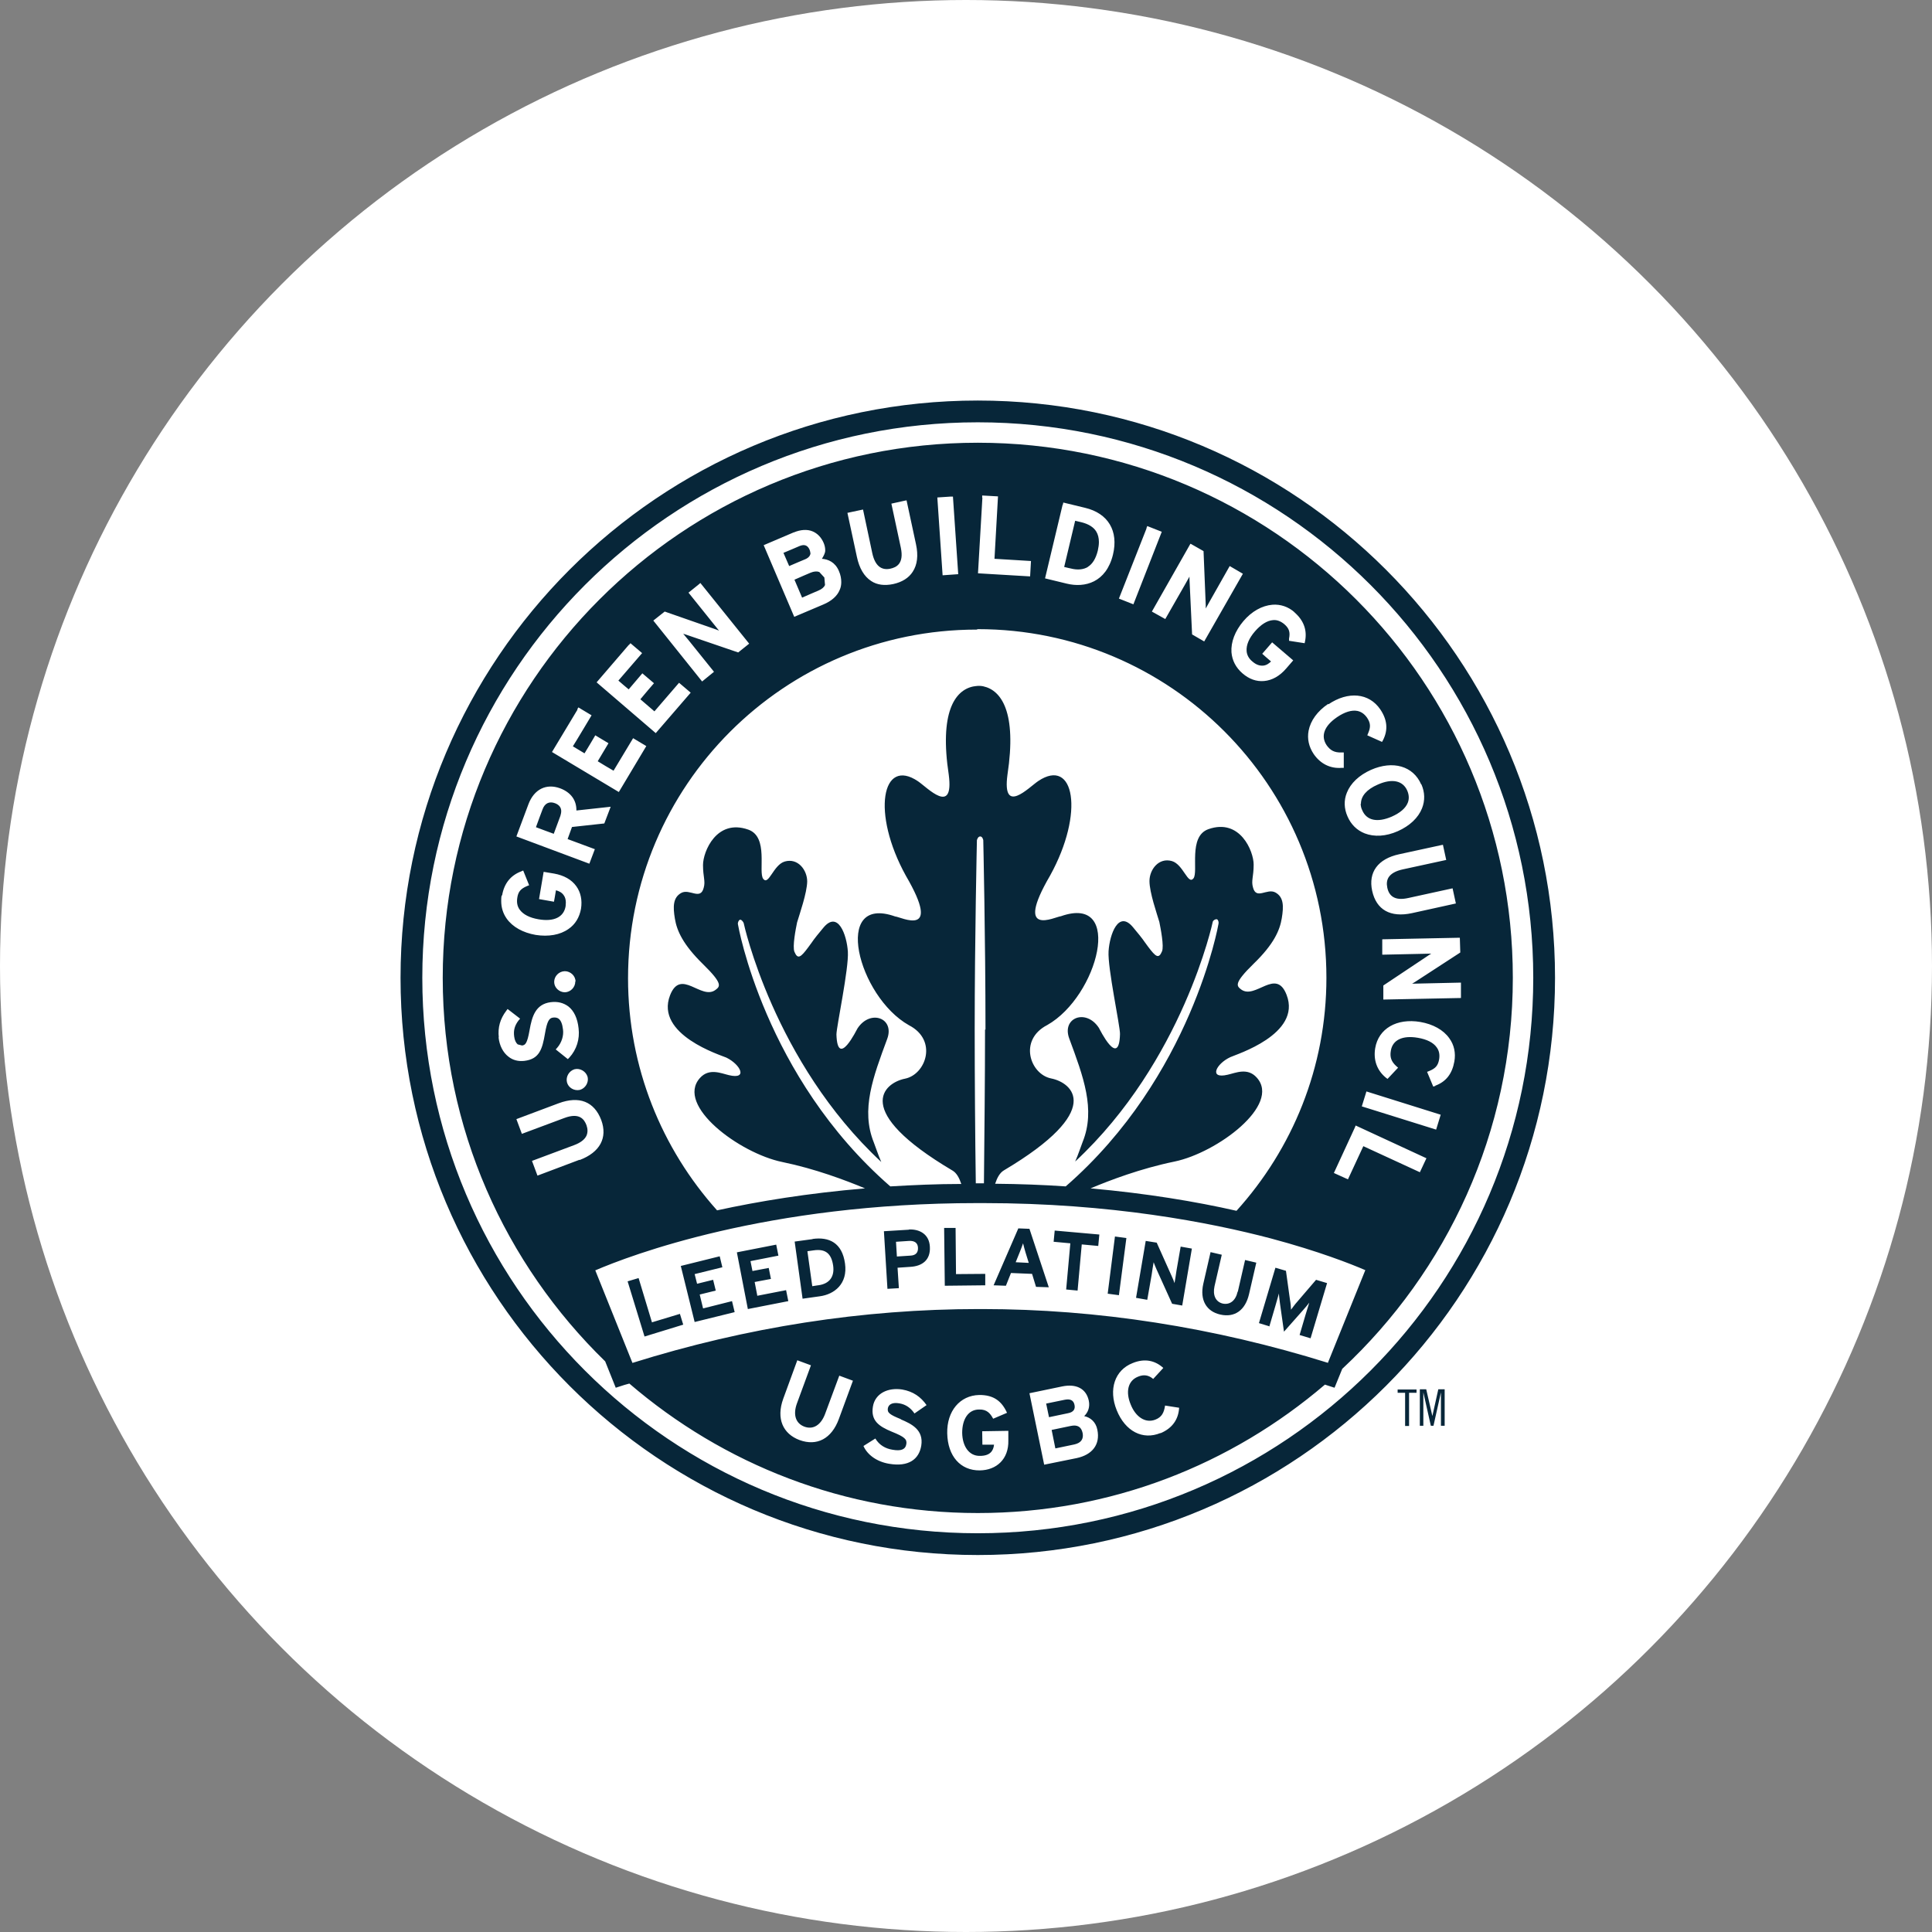<svg width="82" height="82" viewBox="0 0 82 82" fill="none" xmlns="http://www.w3.org/2000/svg">
<rect x="0" y="0" width="82" height="82" fill="#808080" stroke="none"/>
<circle cx="41" cy="41" r="41" fill="white"/>
<g clip-path="url(#clip0_2007_295)">
<path d="M34.055 25.36C34.241 25.276 34.727 25.07 34.727 25.07C34.885 25.005 34.978 24.921 35.016 24.828L34.988 24.511L34.773 24.277C34.671 24.24 34.549 24.249 34.409 24.305C34.409 24.305 33.859 24.538 33.719 24.604C33.775 24.734 33.989 25.238 34.045 25.369M47.005 54.907L47.49 54.972L47.807 52.547L47.322 52.481L47.014 54.907H47.005ZM34.391 23.465C34.391 23.41 34.372 23.363 34.363 23.335C34.279 23.139 34.139 23.092 33.934 23.176C33.934 23.176 33.392 23.41 33.252 23.465C33.309 23.587 33.439 23.904 33.495 24.025C33.682 23.941 34.176 23.736 34.176 23.736C34.353 23.662 34.4 23.549 34.4 23.465M52.528 54.823C52.444 55.205 52.201 55.392 51.893 55.327C51.595 55.252 51.464 54.972 51.548 54.59L51.856 53.255L51.38 53.144L51.072 54.487C50.914 55.187 51.212 55.663 51.791 55.793C52.397 55.933 52.854 55.616 53.013 54.926L53.321 53.591L52.845 53.479L52.537 54.823H52.528ZM49.934 53.927C49.916 54.058 49.869 54.366 49.85 54.459C49.831 54.394 49.776 54.254 49.729 54.16L49.094 52.742L48.628 52.668L48.217 55.084L48.693 55.168L48.88 54.105C48.898 53.974 48.945 53.666 48.964 53.573C48.983 53.638 49.048 53.778 49.085 53.871L49.748 55.336L50.177 55.411L50.587 52.994L50.111 52.91L49.934 53.927ZM53.881 56.278L54.133 55.42C54.17 55.289 54.254 54.991 54.282 54.898C54.282 54.991 54.31 55.187 54.328 55.336L54.496 56.521L55.289 55.625C55.392 55.513 55.513 55.364 55.569 55.289C55.541 55.383 55.448 55.681 55.411 55.803L55.159 56.661L55.625 56.801L56.325 54.459L55.858 54.319L55.066 55.243C54.963 55.355 54.851 55.513 54.795 55.588C54.795 55.495 54.776 55.299 54.748 55.15L54.58 53.937L54.133 53.806L53.433 56.157L53.89 56.297L53.881 56.278ZM40.576 54.086L40.558 52.117H40.072L40.1 54.571L41.817 54.552V54.067L40.586 54.077L40.576 54.086ZM44.728 52.705L45.428 52.77L45.251 54.73L45.736 54.776L45.913 52.817L46.613 52.882L46.659 52.397L44.765 52.229L44.719 52.705H44.728ZM23.559 34.092C23.316 33.999 23.12 34.092 23.027 34.353C23.027 34.353 22.794 34.969 22.747 35.109C22.878 35.156 23.363 35.342 23.503 35.389C23.559 35.24 23.783 34.633 23.783 34.633C23.801 34.568 23.82 34.503 23.82 34.428C23.82 34.297 23.755 34.167 23.559 34.092ZM34.717 54.552L34.475 54.59L34.269 53.106L34.531 53.069C35.044 52.994 35.286 53.209 35.361 53.713C35.426 54.16 35.23 54.487 34.727 54.552M34.484 52.593L33.728 52.696L34.064 55.121L34.792 55.019C35.417 54.935 35.986 54.487 35.865 53.629C35.743 52.742 35.184 52.49 34.493 52.584M43.105 53.582L43.282 53.144C43.338 53.004 43.394 52.854 43.422 52.77C43.441 52.864 43.487 53.013 43.525 53.153L43.664 53.601L43.105 53.573V53.582ZM43.217 52.145L42.172 54.552L42.694 54.571L42.909 54.03L43.804 54.067L43.972 54.618L44.514 54.636L43.693 52.155L43.217 52.136V52.145ZM57.752 34.111C57.752 34.204 57.771 34.297 57.818 34.391C58.004 34.829 58.462 34.922 59.068 34.661C59.422 34.503 59.656 34.307 59.749 34.074C59.814 33.915 59.805 33.738 59.73 33.56C59.544 33.131 59.087 33.029 58.48 33.299C58.004 33.504 57.762 33.794 57.762 34.111M59.32 59.115H59.637V60.523H59.805V59.115H60.122V58.975H59.32V59.115ZM38.636 53.293L38.067 53.33L38.029 52.705L38.589 52.668C38.804 52.658 38.953 52.742 38.962 52.957C38.972 53.172 38.86 53.283 38.636 53.293ZM38.58 52.192L37.516 52.257L37.666 54.702L38.151 54.674L38.095 53.806L38.636 53.769C39.14 53.741 39.503 53.479 39.466 52.91C39.438 52.388 39.037 52.164 38.58 52.183M60.803 60.141L60.533 58.965H60.262V60.514H60.411V59.096L60.729 60.514H60.841L61.158 59.096V60.514H61.316V58.965H61.046L60.785 60.141H60.803ZM45.605 59.628C45.568 59.441 45.437 59.357 45.176 59.413L44.402 59.572L44.523 60.15L45.325 59.982C45.577 59.936 45.642 59.796 45.605 59.628ZM41.5 65.076C28.476 65.076 17.924 54.524 17.924 41.5C17.924 28.476 28.476 17.924 41.5 17.924C54.524 17.924 65.076 28.476 65.076 41.5C65.076 54.524 54.524 65.076 41.5 65.076ZM41.5 17C27.972 17 17 27.972 17 41.5C17 55.028 27.972 66 41.5 66C55.028 66 66 55.028 66 41.5C66 27.972 55.028 17 41.5 17ZM45.437 60.523L44.635 60.691L44.793 61.475L45.596 61.307C45.894 61.242 45.997 61.065 45.95 60.822C45.894 60.561 45.736 60.458 45.437 60.523ZM29.838 55.523L29.698 54.944L30.379 54.776L30.267 54.319L29.586 54.487L29.483 54.077L30.659 53.787L30.547 53.321L28.895 53.731L29.483 56.11L31.181 55.691L31.069 55.224L29.847 55.532L29.838 55.523ZM32.142 54.991L32.03 54.412L32.721 54.282L32.627 53.815L31.937 53.946L31.853 53.526L33.038 53.293L32.945 52.826L31.275 53.153L31.741 55.56L33.458 55.224L33.364 54.758L32.124 55L32.142 54.991ZM27.673 56.129L27.104 54.245L26.638 54.384L27.356 56.726L28.998 56.222L28.858 55.765L27.683 56.12L27.673 56.129ZM60.925 46.09L60.831 46.118L60.57 45.493L60.663 45.456C60.934 45.344 61.037 45.223 61.083 44.952C61.111 44.765 61.083 44.597 60.981 44.458C60.841 44.252 60.561 44.112 60.178 44.047C59.525 43.935 59.105 44.14 59.031 44.597C58.984 44.868 59.049 45.055 59.264 45.251L59.339 45.316L58.891 45.792L58.816 45.736C58.443 45.428 58.284 44.989 58.368 44.486C58.508 43.655 59.283 43.207 60.281 43.375C60.822 43.469 61.261 43.711 61.512 44.066C61.718 44.346 61.792 44.691 61.727 45.055C61.634 45.577 61.372 45.913 60.915 46.081M60.962 47.947L57.799 46.958L57.967 46.417L57.995 46.324L61.148 47.312L60.953 47.947H60.962ZM60.272 49.757C60.272 49.757 58.032 48.721 57.864 48.647C57.79 48.805 57.211 50.055 57.211 50.055L56.614 49.785L57.501 47.863L57.538 47.77L60.542 49.16L60.262 49.757H60.272ZM56.372 57.846C51.529 56.334 46.585 55.56 41.687 55.56H41.537C36.63 55.56 31.694 56.325 26.843 57.846L25.266 53.918C26.722 53.293 32.525 51.063 41.472 51.063H41.743C47.145 51.063 51.362 51.884 53.946 52.565C55.971 53.106 57.342 53.647 57.948 53.909L56.362 57.836L56.372 57.846ZM49.253 60.822C48.507 61.13 47.76 60.757 47.396 59.852C47.042 58.975 47.312 58.154 48.068 57.855C48.609 57.631 49.048 57.762 49.374 58.06L48.945 58.527C48.759 58.368 48.553 58.322 48.292 58.434C47.863 58.611 47.77 59.087 47.993 59.618C48.199 60.132 48.609 60.421 49.038 60.253C49.3 60.15 49.402 59.973 49.449 59.656L50.046 59.749C50.018 60.234 49.766 60.617 49.253 60.831M45.698 61.886L44.318 62.166L43.693 59.133L45.083 58.844C45.67 58.723 46.1 58.928 46.212 59.45C46.267 59.712 46.184 59.945 46.016 60.104C46.277 60.16 46.51 60.346 46.575 60.682C46.706 61.316 46.352 61.746 45.698 61.886ZM41.584 62.408C40.772 62.417 40.222 61.811 40.203 60.831C40.184 59.889 40.744 59.227 41.556 59.208C42.19 59.199 42.526 59.488 42.741 59.964L42.153 60.215C42.032 59.992 41.892 59.814 41.556 59.824C41.09 59.824 40.838 60.243 40.838 60.813C40.847 61.382 41.127 61.802 41.593 61.792C42.013 61.792 42.162 61.587 42.19 61.316H41.696L41.687 60.747L42.797 60.729V61.139C42.816 61.932 42.293 62.399 41.584 62.408ZM38.235 60.243C38.701 60.439 39.205 60.691 39.102 61.354C39.009 61.932 38.57 62.268 37.74 62.128C37.227 62.044 36.816 61.755 36.648 61.372L37.152 61.055C37.32 61.335 37.581 61.484 37.88 61.531C38.244 61.596 38.431 61.522 38.468 61.288C38.496 61.093 38.412 60.99 37.852 60.766C37.311 60.542 36.947 60.3 37.05 59.693C37.143 59.143 37.684 58.881 38.291 58.975C38.766 59.059 39.084 59.292 39.326 59.637L38.813 59.992C38.654 59.758 38.449 59.609 38.169 59.562C37.843 59.507 37.712 59.628 37.684 59.768C37.647 59.964 37.777 60.048 38.235 60.234M35.604 60.225C35.296 61.065 34.671 61.391 33.934 61.12C33.234 60.859 32.935 60.215 33.243 59.367L33.84 57.734L34.419 57.948L33.822 59.572C33.654 60.038 33.766 60.411 34.139 60.551C34.512 60.691 34.839 60.486 35.016 60.02L35.622 58.387L36.201 58.602L35.604 60.225ZM24.594 49.225L22.812 49.897L22.579 49.272L24.352 48.609C24.632 48.507 24.818 48.367 24.893 48.199C24.949 48.068 24.949 47.919 24.893 47.76C24.8 47.508 24.594 47.21 23.951 47.452L22.15 48.124L21.917 47.499L23.708 46.827C24.585 46.501 25.22 46.753 25.518 47.536C25.798 48.292 25.462 48.908 24.604 49.234M21.17 44.028C21.124 43.608 21.226 43.245 21.488 42.9L21.544 42.825L22.075 43.235L22.01 43.31C21.852 43.515 21.786 43.721 21.823 43.991C21.842 44.15 21.898 44.262 21.973 44.327L22.159 44.374C22.29 44.355 22.374 44.308 22.477 43.721C22.579 43.142 22.729 42.62 23.372 42.536C23.671 42.498 23.913 42.564 24.119 42.713C24.361 42.9 24.511 43.217 24.557 43.646C24.613 44.103 24.473 44.551 24.165 44.887L24.1 44.952L23.587 44.541L23.652 44.467C23.839 44.252 23.932 43.954 23.895 43.693C23.839 43.207 23.643 43.17 23.475 43.189C23.316 43.207 23.223 43.319 23.13 43.87C23.018 44.523 22.896 44.952 22.253 45.027C22.001 45.055 21.767 44.999 21.581 44.849C21.348 44.672 21.198 44.374 21.161 44.028M24.417 41.659C24.417 41.901 24.221 42.106 23.979 42.116C23.736 42.116 23.521 41.92 23.521 41.677C23.521 41.435 23.717 41.229 23.969 41.22C24.212 41.22 24.427 41.416 24.427 41.659M21.31 38.011C21.394 37.498 21.674 37.152 22.122 36.984L22.206 36.947L22.458 37.572L22.365 37.609C22.103 37.721 21.991 37.843 21.954 38.113C21.926 38.3 21.954 38.468 22.057 38.608C22.206 38.813 22.477 38.953 22.859 39.018C23.512 39.13 23.932 38.925 24.007 38.459C24.007 38.403 24.016 38.356 24.016 38.309C24.016 38.188 23.988 38.076 23.923 37.992C23.839 37.871 23.708 37.815 23.596 37.787C23.578 37.917 23.512 38.272 23.512 38.272L22.878 38.16L23.074 37.003L23.521 37.078C23.932 37.152 24.259 37.33 24.464 37.619C24.65 37.88 24.716 38.207 24.66 38.57C24.594 38.934 24.417 39.233 24.128 39.429C23.773 39.681 23.279 39.765 22.738 39.681C22.197 39.587 21.758 39.345 21.506 38.99C21.348 38.766 21.273 38.514 21.273 38.244C21.273 38.169 21.273 38.085 21.292 38.001M24.94 45.708C24.996 45.941 24.846 46.193 24.613 46.258C24.37 46.314 24.119 46.165 24.063 45.932C24.007 45.698 24.156 45.447 24.389 45.381C24.622 45.325 24.874 45.474 24.94 45.708ZM22.43 34.13C22.672 33.495 23.186 33.243 23.773 33.458C24.221 33.626 24.464 33.952 24.464 34.381C24.464 34.381 24.464 34.391 24.464 34.4C24.66 34.381 25.919 34.241 25.919 34.241L25.649 34.95C25.649 34.95 24.389 35.09 24.277 35.1C24.249 35.184 24.137 35.492 24.091 35.613C24.249 35.669 25.247 36.042 25.247 36.042L25.014 36.658L21.917 35.501L22.43 34.13ZM24.501 30.108L24.548 30.024L25.108 30.36C25.108 30.36 24.408 31.536 24.314 31.676C24.427 31.741 24.697 31.909 24.809 31.974C24.893 31.844 25.266 31.209 25.266 31.209L25.826 31.545C25.826 31.545 25.443 32.18 25.369 32.31C25.49 32.385 25.919 32.646 26.041 32.711C26.134 32.562 26.871 31.331 26.871 31.331L27.431 31.666L26.265 33.616L23.428 31.918L24.511 30.118L24.501 30.108ZM26.694 27.375L26.759 27.3L27.253 27.72C27.253 27.72 26.358 28.756 26.246 28.886C26.339 28.97 26.582 29.175 26.684 29.259C26.787 29.138 27.263 28.578 27.263 28.578L27.757 28.998C27.757 28.998 27.272 29.558 27.179 29.679C27.291 29.773 27.664 30.099 27.776 30.192C27.888 30.062 28.821 28.979 28.821 28.979L29.315 29.399L27.832 31.116L25.322 28.961L26.694 27.365V27.375ZM28.214 25.957L30.379 26.712C30.379 26.712 30.463 26.74 30.519 26.768C30.453 26.684 30.286 26.479 30.286 26.479L29.222 25.154L29.651 24.809L29.726 24.744L31.797 27.319L31.331 27.692L29.091 26.927C29.091 26.927 29.035 26.908 28.998 26.899C29.045 26.955 29.231 27.179 29.231 27.179L30.304 28.513L29.8 28.924L27.729 26.339L28.224 25.947L28.214 25.957ZM33.691 22.598C33.98 22.477 34.26 22.458 34.484 22.551C34.689 22.635 34.857 22.803 34.96 23.046C35.007 23.158 35.025 23.26 35.025 23.363C35.025 23.484 34.95 23.605 34.885 23.717C35.146 23.736 35.445 23.857 35.604 24.231C35.678 24.398 35.706 24.557 35.706 24.706C35.706 24.818 35.688 24.93 35.641 25.033C35.538 25.294 35.296 25.509 34.941 25.658L33.71 26.18L32.413 23.139L33.682 22.598H33.691ZM36.63 21.628L37.022 23.475C37.134 23.997 37.395 24.221 37.787 24.137C38.048 24.081 38.374 23.923 38.235 23.251L37.833 21.376L38.384 21.254L38.477 21.236L38.878 23.102C38.981 23.578 38.934 23.969 38.738 24.268C38.57 24.529 38.291 24.706 37.908 24.79C37.544 24.865 37.227 24.828 36.975 24.66C36.676 24.464 36.471 24.119 36.369 23.634L35.967 21.767L36.62 21.628H36.63ZM40.352 21.077H40.446L40.67 24.37L40.007 24.417L39.783 21.114L40.343 21.077H40.352ZM41.808 43.693C41.808 45.745 41.78 48.283 41.761 50.223C41.687 50.223 41.612 50.223 41.537 50.223H41.416C41.388 48.283 41.369 45.745 41.369 43.702C41.369 39.858 41.463 35.66 41.463 35.66C41.463 35.66 41.5 35.501 41.603 35.501C41.705 35.501 41.733 35.66 41.733 35.66C41.733 35.66 41.827 39.849 41.827 43.702M41.5 26.703C49.673 26.703 56.297 33.327 56.297 41.5C56.297 45.307 54.851 48.768 52.481 51.39C50.755 50.998 48.684 50.653 46.286 50.438C47.107 50.093 48.404 49.598 49.85 49.3C51.66 48.926 54.384 46.893 53.34 45.736C52.948 45.297 52.444 45.54 52.108 45.614C51.287 45.81 51.614 45.148 52.22 44.868C52.453 44.756 55.252 43.898 54.608 42.228C54.16 41.052 53.283 42.442 52.677 41.995C52.481 41.845 52.36 41.733 53.209 40.903C54.067 40.072 54.319 39.485 54.403 38.972C54.487 38.459 54.487 38.076 54.133 37.88C53.778 37.684 53.321 38.207 53.181 37.666C53.097 37.376 53.209 37.218 53.209 36.695C53.209 36.126 52.63 34.717 51.287 35.193C50.419 35.501 50.876 37.003 50.653 37.283C50.419 37.572 50.223 36.686 49.738 36.546C49.178 36.387 48.787 36.91 48.787 37.395C48.787 37.88 49.104 38.785 49.206 39.13C49.262 39.41 49.412 40.166 49.318 40.38C49.178 40.716 49.048 40.604 48.731 40.184C48.451 39.811 48.6 39.97 48.096 39.364C47.471 38.598 47.098 39.662 47.051 40.371C47.005 41.08 47.546 43.562 47.536 43.888C47.499 45.372 46.669 43.674 46.641 43.627C46.1 42.797 45.055 43.189 45.381 44.075C45.978 45.689 46.51 47.089 45.95 48.469C45.876 48.656 45.773 48.983 45.633 49.3C50.214 45.036 51.474 39.13 51.474 39.121C51.492 39.056 51.595 39 51.651 39.018C51.707 39.037 51.735 39.149 51.716 39.214C51.716 39.214 50.596 45.689 45.232 50.354C44.28 50.289 43.282 50.251 42.237 50.242C42.321 49.99 42.433 49.776 42.61 49.673C46.911 47.117 45.512 45.95 44.616 45.773C43.721 45.596 43.217 44.14 44.448 43.506C46.613 42.284 47.723 37.936 45.027 38.888C44.784 38.906 43.011 39.83 44.569 37.162C46.044 34.493 45.596 32.124 44.066 33.15C43.664 33.42 42.526 34.624 42.76 32.879C43.161 30.239 42.508 29.297 41.733 29.129C41.733 29.129 41.649 29.11 41.584 29.11H41.509C41.463 29.11 41.295 29.138 41.295 29.138C40.52 29.306 39.867 30.248 40.269 32.889C40.492 34.633 39.364 33.43 38.962 33.159C37.432 32.124 36.975 34.503 38.449 37.171C40.007 39.839 38.244 38.916 37.992 38.897C35.305 37.945 36.406 42.293 38.58 43.515C39.811 44.15 39.298 45.605 38.412 45.782C37.516 45.96 36.126 47.135 40.427 49.682C40.604 49.785 40.716 49.999 40.8 50.251C39.755 50.251 38.748 50.298 37.787 50.354C32.431 45.689 31.321 39.242 31.321 39.233C31.303 39.168 31.349 39.056 31.405 39.037C31.461 39.018 31.545 39.121 31.564 39.177C31.564 39.177 32.823 45.055 37.404 49.318C37.264 49.001 37.162 48.675 37.087 48.488C36.527 47.098 37.059 45.708 37.656 44.094C37.983 43.207 36.938 42.825 36.397 43.646C36.369 43.683 35.548 45.391 35.501 43.907C35.501 43.581 36.033 41.099 35.986 40.39C35.94 39.681 35.566 38.617 34.941 39.382C34.437 39.989 34.587 39.83 34.307 40.203C33.989 40.632 33.859 40.735 33.719 40.399C33.626 40.175 33.775 39.419 33.831 39.149C33.934 38.804 34.251 37.899 34.26 37.414C34.26 36.928 33.868 36.406 33.309 36.565C32.823 36.705 32.627 37.6 32.394 37.302C32.17 37.012 32.637 35.52 31.76 35.212C30.416 34.736 29.838 36.145 29.838 36.714C29.838 37.227 29.95 37.395 29.866 37.684C29.726 38.225 29.269 37.703 28.914 37.899C28.56 38.095 28.56 38.486 28.644 38.99C28.727 39.503 28.989 40.091 29.838 40.922C30.687 41.752 30.566 41.864 30.37 42.013C29.763 42.47 28.895 41.071 28.438 42.246C27.795 43.916 30.593 44.784 30.827 44.887C31.424 45.176 31.76 45.829 30.939 45.633C30.612 45.559 30.099 45.316 29.707 45.754C28.662 46.921 31.387 48.945 33.197 49.318C34.605 49.608 35.883 50.093 36.714 50.438C34.288 50.643 32.189 50.988 30.435 51.371C28.093 48.759 26.656 45.307 26.656 41.519C26.656 33.346 33.281 26.722 41.453 26.722M41.687 21.124V21.03L42.358 21.068C42.358 21.068 42.218 23.54 42.209 23.717C42.377 23.727 43.758 23.811 43.758 23.811L43.721 24.464L41.509 24.333L41.696 21.124H41.687ZM45.111 21.422L45.129 21.329L46.053 21.553C47.033 21.786 47.48 22.533 47.238 23.54C46.949 24.725 46.044 24.958 45.279 24.772L44.355 24.548L45.101 21.422H45.111ZM48.656 22.421L48.693 22.327L49.309 22.57L48.105 25.649L47.49 25.406L48.665 22.421H48.656ZM50.541 23.083L51.082 23.391L51.175 25.677C51.175 25.677 51.175 25.761 51.175 25.826C51.25 25.695 51.352 25.509 51.352 25.509L52.192 24.025L52.752 24.352L51.11 27.225L50.596 26.927L50.485 24.567C50.485 24.567 50.485 24.511 50.485 24.473C50.419 24.594 50.307 24.79 50.307 24.79L49.458 26.274L48.889 25.957L50.475 23.167L50.522 23.083H50.541ZM54.935 25.985C55.327 26.32 55.485 26.74 55.392 27.207L55.373 27.3L54.711 27.197V27.104C54.767 26.824 54.711 26.666 54.506 26.488C54.356 26.367 54.198 26.302 54.03 26.32C53.778 26.339 53.517 26.507 53.265 26.796C53.013 27.085 52.892 27.375 52.91 27.627C52.92 27.795 53.004 27.953 53.153 28.074C53.302 28.205 53.451 28.261 53.601 28.252C53.75 28.242 53.862 28.158 53.946 28.074C53.843 27.991 53.573 27.748 53.573 27.748L53.993 27.263L54.888 28.028L54.59 28.373C54.319 28.69 53.993 28.877 53.647 28.905C53.321 28.933 53.013 28.821 52.733 28.578C52.453 28.336 52.295 28.028 52.267 27.683C52.239 27.253 52.416 26.787 52.77 26.367C53.125 25.947 53.563 25.705 54.002 25.667C54.347 25.639 54.683 25.751 54.953 25.994M56.381 29.894C57.221 29.325 58.107 29.409 58.583 30.108C58.881 30.547 58.919 30.976 58.704 31.405L58.657 31.489L58.032 31.209L58.07 31.116C58.182 30.855 58.172 30.687 58.023 30.463C57.911 30.304 57.781 30.211 57.612 30.174C57.37 30.127 57.071 30.22 56.754 30.435C56.204 30.808 56.045 31.237 56.306 31.629C56.465 31.853 56.642 31.946 56.931 31.937H57.034V32.59H56.941C56.465 32.627 56.045 32.422 55.756 32.002C55.551 31.694 55.476 31.358 55.541 31.013C55.625 30.584 55.914 30.183 56.372 29.875M60.328 33.29C60.477 33.626 60.486 33.98 60.355 34.307C60.197 34.708 59.833 35.053 59.329 35.277C58.825 35.501 58.331 35.529 57.92 35.37C57.594 35.24 57.342 34.997 57.193 34.652C57.043 34.316 57.034 33.962 57.165 33.644C57.323 33.243 57.687 32.898 58.191 32.674C59.124 32.264 59.982 32.515 60.318 33.29M61.242 35.855L61.382 36.499L59.535 36.9C59.236 36.966 59.04 37.078 58.937 37.236C58.863 37.358 58.844 37.498 58.881 37.675C58.919 37.861 59.003 37.992 59.124 38.067C59.273 38.16 59.488 38.179 59.777 38.113L61.652 37.703L61.792 38.346L59.926 38.757C59.012 38.953 58.415 38.617 58.238 37.805C58.07 37.022 58.48 36.453 59.385 36.257L61.148 35.874L61.242 35.855ZM61.96 39.802L61.979 40.427L60.057 41.677C60.057 41.677 59.982 41.724 59.936 41.752C60.01 41.752 60.3 41.743 60.3 41.743L62.007 41.705V42.358L58.713 42.424V41.827L60.673 40.52C60.673 40.52 60.719 40.492 60.747 40.474C60.673 40.474 60.383 40.483 60.383 40.483L58.667 40.52V39.867L61.867 39.802H61.96ZM41.5 18.791C28.961 18.791 18.791 28.961 18.791 41.5C18.791 47.891 21.441 53.647 25.686 57.781L26.134 58.9L26.507 58.779C26.572 58.76 26.647 58.741 26.712 58.723C30.687 62.138 35.846 64.218 41.5 64.218C47.154 64.218 52.267 62.156 56.232 58.769C56.241 58.769 56.26 58.769 56.269 58.779L56.642 58.9L56.969 58.098C61.41 53.955 64.209 48.059 64.209 41.5C64.209 28.951 54.039 18.791 41.5 18.791ZM46.165 24.063C46.37 23.941 46.51 23.708 46.594 23.372C46.622 23.242 46.641 23.12 46.641 23.008C46.641 22.831 46.603 22.682 46.529 22.561C46.417 22.374 46.202 22.243 45.913 22.169C45.913 22.169 45.745 22.131 45.633 22.103C45.596 22.271 45.204 23.895 45.167 24.063C45.269 24.091 45.447 24.128 45.447 24.128C45.736 24.203 45.988 24.175 46.174 24.063" fill="#072639"/>
</g>
<defs>
<clipPath id="clip0_2007_295">
<rect width="49" height="49" fill="white" transform="translate(17 17)"/>
</clipPath>
</defs>
</svg>
